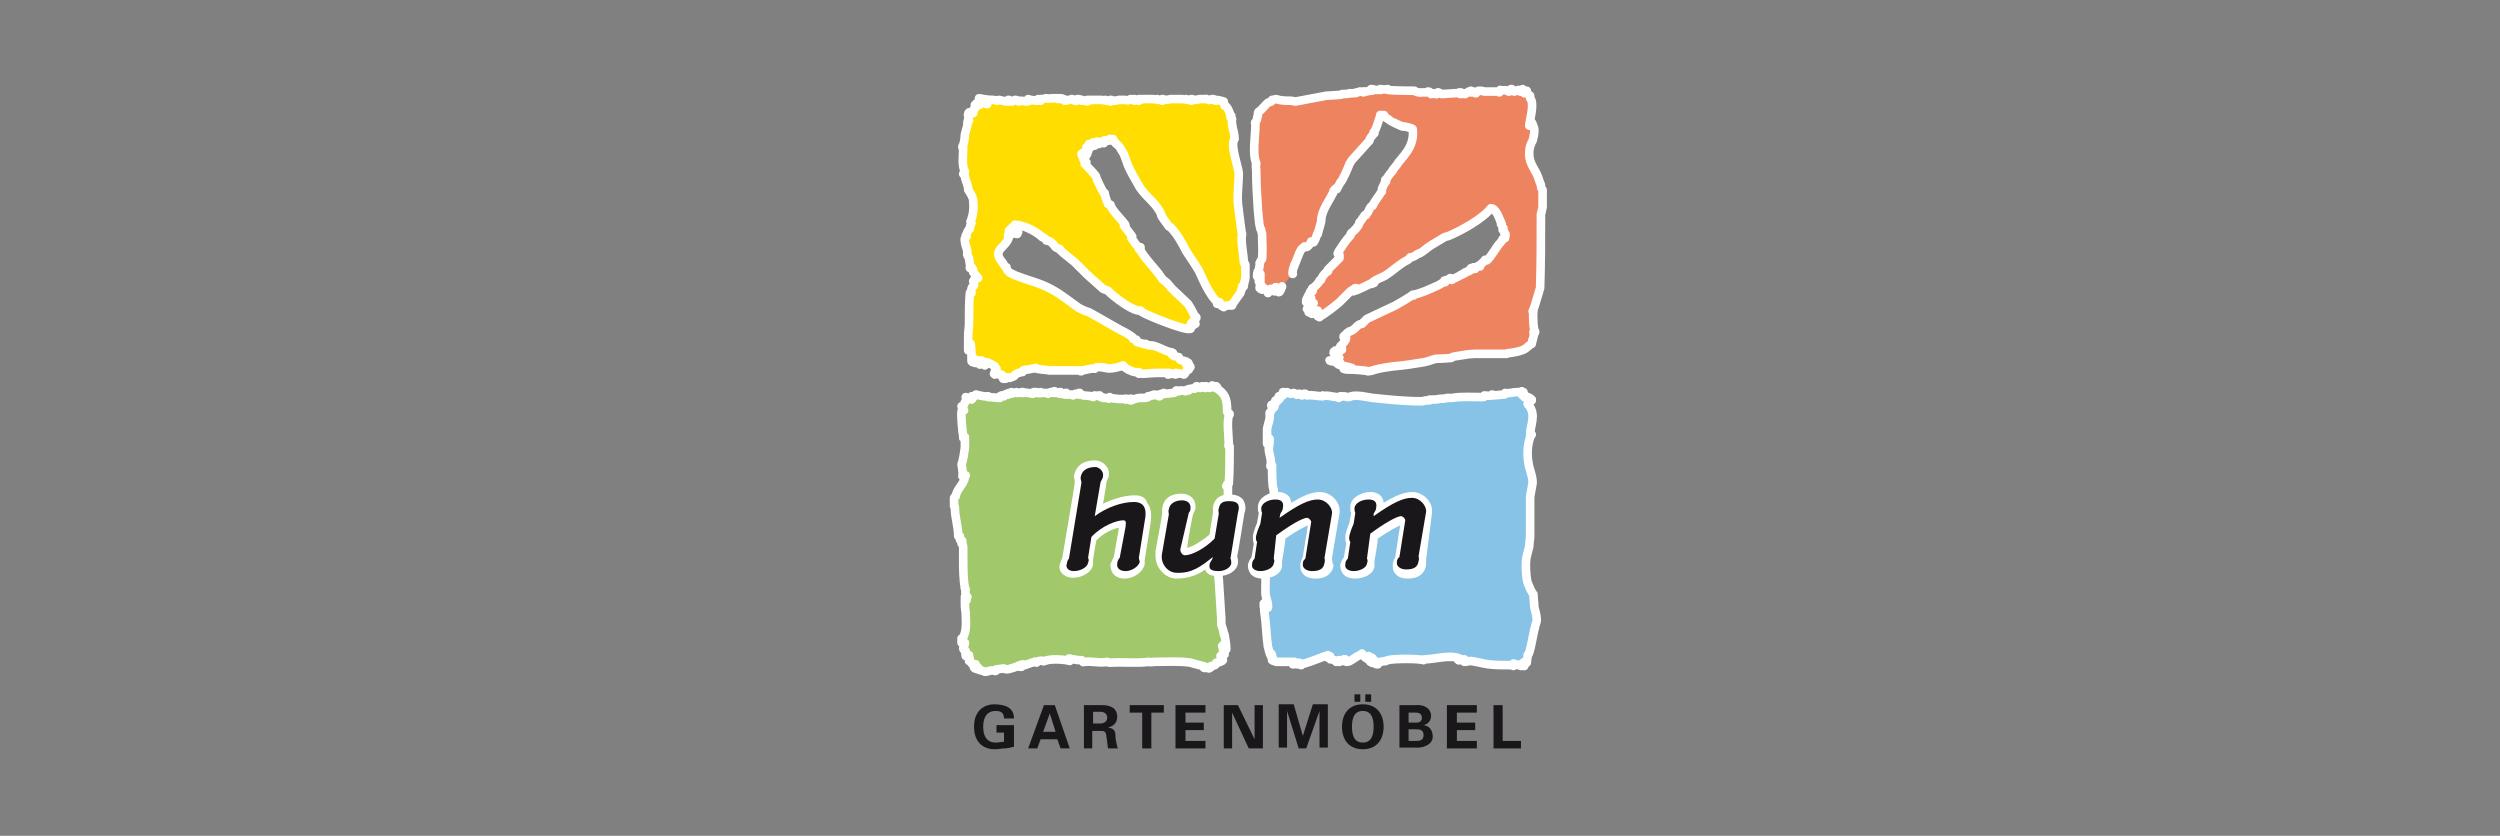 <?xml version="1.0" encoding="UTF-8"?>
<!-- Generator: Adobe Illustrator 23.0.2, SVG Export Plug-In . SVG Version: 6.00 Build 0)  -->
<svg version="1.1" id="Ebene_1" xmlns="http://www.w3.org/2000/svg" xmlns:xlink="http://www.w3.org/1999/xlink" x="0px" y="0px" viewBox="0 0 300.3 100.4" style="enable-background:new 0 0 300.3 100.4;" xml:space="preserve">
<rect x="0" y="0" width="300.3" height="100.4" fill="#808080" stroke="none"/>
<style type="text/css">
	.st0{fill:#1A171B;}
	.st1{fill:#EE8360;stroke:#FFFFFF;stroke-width:1.031;stroke-linecap:round;stroke-linejoin:round;}
	.st2{fill:#FFDD00;stroke:#FFFFFF;stroke-width:1.031;stroke-linecap:round;stroke-linejoin:round;}
	.st3{fill:#A1C86B;stroke:#FFFFFF;stroke-width:1.031;stroke-linecap:round;stroke-linejoin:round;}
	.st4{fill:#87C3E7;stroke:#FFFFFF;stroke-width:1.031;stroke-linecap:round;stroke-linejoin:round;}
	.st5{fill:#FFFFFF;}
</style>
<g>
	<path class="st0" d="M119.7,88v-0.9h2.1v2.6c-0.4,0.1-0.8,0.2-1.2,0.2c-0.3,0-0.5,0.1-1.2,0.1c-1,0-2.4-0.6-2.4-2.7   c0-2.1,1.4-2.7,2.4-2.7c1.5,0,2.4,0.5,2.4,1.7h-1.2c0-0.7-0.4-0.9-1-0.9c-1,0-1.5,0.7-1.5,1.9c0,1.2,0.5,1.9,1.5,1.9   c0.4,0,0.7-0.1,1-0.1V88H119.7z"/>
	<path class="st0" d="M123.5,89.9l1.9-5.2h1.3l1.8,5.2h-1.1l-0.4-1.1H125l-0.4,1.1H123.5z M126.8,87.9l-0.7-2.2h0l-0.8,2.2H126.8z"/>
	<path class="st0" d="M131.3,89.9h-1.1v-5.2h2.2c0.9,0,1.8,0.3,1.8,1.4c0,0.7-0.4,1.1-1.1,1.3v0c0.9,0.1,0.9,0.6,0.9,1.3   c0.1,0.3,0.1,0.9,0.3,1.2h-1.2c-0.1-0.5-0.1-0.9-0.2-1.4c0-0.3-0.1-0.7-0.5-0.7h-1.2V89.9z M131.3,86.9h0.9c0.5,0,0.8-0.3,0.8-0.7   s-0.3-0.7-0.8-0.7h-0.9V86.9z"/>
	<path class="st0" d="M135.6,84.7h4.2v0.9h-1.5v4.3h-1.1v-4.3h-1.5V84.7z"/>
	<path class="st0" d="M141.3,84.7h3.5v0.9h-2.4v1.2h2.2v0.9h-2.2V89h2.4v0.9h-3.6V84.7z"/>
	<path class="st0" d="M150,89.9l-2-4.3l0,0v4.3h-1v-5.2h1.7l2,4.1l0,0v-4.1h1v5.2H150z"/>
	<path class="st0" d="M156.9,89.9h-0.9l-1.4-4.5l0,0v4.4h-1v-5.2h1.8l1.1,3.8h0l1.2-3.8h1.8v5.2h-1v-4.4l0,0L156.9,89.9z"/>
	<path class="st0" d="M161.2,87.3c0-1.5,0.8-2.7,2.5-2.7c1.7,0,2.5,1.2,2.5,2.7c0,1.5-0.8,2.7-2.5,2.7C162,90,161.2,88.8,161.2,87.3   z M162.4,87.3c0,0.9,0.2,1.9,1.3,1.9c1.1,0,1.3-1,1.3-1.9c0-0.9-0.2-1.9-1.3-1.9C162.6,85.4,162.4,86.4,162.4,87.3z M162.7,84.3   v-0.9h0.7v0.9H162.7z M164,84.3v-0.9h0.7v0.9H164z"/>
	<path class="st0" d="M168.1,89.9v-5.2h1.9c0.9-0.1,1.9,0.3,1.9,1.3c0,0.6-0.4,1-0.9,1.1v0c0.7,0.1,1.1,0.6,1.1,1.4   c0,1-1.3,1.4-2.1,1.3H168.1z M170.1,86.8c0.5,0,0.7-0.2,0.7-0.6c0-0.4-0.3-0.6-0.7-0.6h-0.9v1.2H170.1z M170.1,89   c0.5,0,0.9-0.1,0.9-0.7c0-0.6-0.4-0.7-0.9-0.7h-0.9V89H170.1z"/>
	<path class="st0" d="M173.9,84.7h3.5v0.9H175v1.2h2.2v0.9H175V89h2.4v0.9h-3.6V84.7z"/>
	<path class="st0" d="M179.4,89.9v-5.2h1.1V89h2.2v0.9H179.4z"/>
</g>
<path class="st1" d="M154,34.4C154,34.4,154,34.5,154,34.4C154,34.5,153.9,34.5,154,34.4c-0.1,0.1-0.1,0.2-0.2,0.2c0,0,0,0,0.1,0.1  c-0.1,0.1-0.1,0.4-0.3,0.4c-0.1-0.1-0.3-0.3-0.2-0.3c0-0.1,0-0.1,0-0.2c-0.1,0-0.1,0-0.1-0.1c0,0,0,0-0.1,0c0,0.1,0,0.2-0.1,0.3  c0,0.1,0.1,0.1,0,0.1c0,0,0,0,0,0.1c-0.1-0.1-0.2-0.1-0.4-0.2c0,0,0,0,0-0.1c0,0,0,0-0.1,0c0,0.1,0,0.1-0.1,0.1c0,0,0,0-0.1,0.1  c0,0.1,0,0.3-0.1,0.3c0,0,0,0,0-0.1c-0.2-0.2-0.3-0.5-0.6-0.5c0,0.1,0,0.2-0.1,0.2c0,0,0-0.1,0-0.1c0,0,0,0,0.1,0  c0-0.1-0.1-0.4-0.2-0.4c0,0,0,0,0,0.1c0,0,0,0,0.1,0c0,0.1,0,0.2-0.1,0.2c0,0,0,0,0,0.1c0,0,0,0-0.1,0c0,0,0,0,0-0.1  c0,0-0.1,0-0.1,0c0-0.2,0.1-0.5,0.1-0.7c-0.1,0-0.2,0-0.2-0.1c0,0,0,0,0.1,0c0,0,0-0.1,0.1-0.1c0-0.3,0-0.5,0-0.8  c0,0-0.1-0.1-0.1-0.1c0,0,0,0-0.1,0.1c0,0,0,0,0.1,0c0,0.1,0,0.3-0.1,0.3c0,0,0,0,0,0.1c0,0-0.1,0-0.1,0c0,0,0,0,0-0.1  c0,0,0,0-0.1,0c0-0.1,0-0.7,0.2-0.7c0-0.2,0.2-0.9,0.1-0.9c0.1-0.2,0.2-0.4,0.3-0.5c0.1-1,0-2,0-3c0-0.1-0.1-0.3-0.1-0.4  c0-0.1,0-0.2-0.1-0.2c-0.2-0.7-0.2-1.5-0.3-2.3c-0.1-1.6-0.2-3.1-0.2-4.7c0-0.1-0.1-0.8,0-0.8c0,0,0,0,0-0.1  c-0.5-1.1-0.1-3.3-0.1-4.6c0-0.1-0.1-0.3,0-0.3c0.1-0.1,0.1-0.2,0.2-0.4c0-0.1,0-0.3,0.1-0.4c0-0.1,0-0.1,0-0.2c0-0.1,0-0.2,0.1-0.3  c0.2,0,1-1.1,1.2-1.1c0.1-0.1,0.2,0,0.3-0.1c0,0,0.1-0.2,0.1-0.2c0.1,0,0.4-0.1,0.5-0.1c0.5,0.2,1.2,0.2,1.8,0.2  c0.1,0,0.5,0.1,0.5,0.1c0,0,3.7-0.7,3.7-0.7c0.1,0,1.6-0.1,1.5-0.1c0.1,0,0.4,0,0.4-0.1c0,0,0.9,0,0.9-0.1c0.1,0,0.4,0,0.4,0  c0.1,0,0.5,0,0.5-0.1c0,0,0,0-0.1,0c-0.1,0,0.4,0,0.4-0.1c0.1,0,0.3,0,0.3,0c0.1,0.1,0.2,0.1,0.2,0.1c0-0.1,0.1-0.2,0.1-0.1  c0,0,0,0,0.1,0c0.1,0,0.3,0,0.4-0.1c0,0,0.1,0.1,0.1,0c0.1,0,0.2,0,0.2-0.1c0,0,0.1,0,0.1,0.1c0,0,0,0,0-0.1c0,0,0,0-0.1-0.1  c0.1,0,0.3,0,0.4,0.1c0.2,0,0.8,0,0.8,0c0,0,0,0-0.1,0c0,0,0,0,0-0.1c0,0,0.1,0,0.1,0c0.2,0.1,0.8,0,0.8,0c0,0,0,0,0,0.1  c0.7,0.1,3.2,0.1,3.2,0.1c0,0.1,0.8,0.3,0.8,0.2c0.2,0,0.4,0,0.7,0c0,0,0.1-0.1,0.1-0.1c0,0,0,0,0.1,0c0.1,0,0.1,0,0.2,0.1  c0,0,0,0,0,0.1c0,0,0.1,0,0.1,0.1c0.1,0,0.2,0,0.3-0.1c0.1,0,0.4,0.2,0.4,0.1c0,0,0,0,0.1-0.1c0,0,0-0.1,0-0.1c0,0,0,0,0.1,0  c0,0,0,0,0,0.1c0.1,0,0.4,0,0.4,0.1c0,0,1.5-0.1,1.5-0.1c0.2,0,0.4,0,0.6-0.1c0,0.1,0.1,0.1,0.1,0c0,0,0.1,0,0.1,0c0,0,0,0,0,0.1  c0,0,0,0-0.1,0.1c0,0,0.1,0,0.1,0c0.1,0,0.4-0.1,0.4,0c0,0,0.1,0,0.1,0c0,0,0-0.1,0-0.1c0,0,0.1,0,0.1,0l0,0c0.1,0,0.2-0.1,0.3-0.1  c0,0,0,0,0-0.1c0,0,0,0,0.1,0c0,0,0,0,0,0.1c0,0,0,0,0.1-0.1c0,0,0,0,0.1,0c0,0,0,0,0-0.1c0,0.1,0,0.1,0,0.2c0,0,0,0,0.1,0  c0.1,0,0.3,0,0.3-0.1c0,0.1,0.1,0.1,0.1,0.2c0,0,0,0,0.1,0c0-0.1,0-0.2,0.1-0.2c0.1,0,0.2,0,0.2-0.1c0.2,0,0.5,0,0.7,0.1  c0.2,0,0.4,0,0.7,0c0.2,0,0.4,0,0.7,0c0.1,0,0.4,0,0.4,0.1c0-0.1,0.1-0.2,0.1-0.3c0,0,0.1,0.1,0.1,0.1c0.2-0.1,0.9-0.1,0.9,0.1  c0,0,0,0,0.1,0c0,0,0,0,0-0.1c0.1-0.1,0.2-0.2,0.2-0.2c0,0,0.1,0,0.1,0c0,0,0,0,0,0.1c0.1,0.1,0.2,0.1,0.3,0.2c0,0,0,0,0-0.1  c0,0,0,0-0.1,0c0.2,0,0.4,0,0.6-0.1c0.1,0.1,0.1,0.2,0.2,0.2c0,0,0,0,0.1,0c0,0,0,0,0-0.1c0,0,0.1-0.1,0-0.1c0.1,0,0.2-0.1,0.2-0.1  c0,0.1,0,0.4,0.2,0.4c0,0,0,0,0,0.1c0,0,0,0,0.1,0c0-0.1,0.1-0.3,0.2-0.3c0,0.1,0,0.1-0.1,0.1c0,0.1,0.5,0.5,0.5,0.5  c0,0.1,0,0.3,0,0.3c0.6,0.6-0.1,2.8-0.1,3.3c0.1,0,0.1,0,0.2,0c0,0,0,0,0-0.1c0-0.1,0-0.2,0.1-0.2c0,0,0,0,0-0.1  c0,0,0.2,0.4,0.2,0.5c0.3,0.4-0.1,1.7-0.1,1.7c-0.2,0.3-0.4,0.9-0.4,1.3c-0.1,1.2,0.5,1.9,0.9,2.7c0.2,0.4,0.3,0.9,0.5,1.3  c0,0.2,0,0.3,0.1,0.5c0,0,0.1,0.1,0.1,0.1c0,0.7,0,1.4,0,2.1c-0.1,0.3-0.1,0.6-0.2,0.8c0,3,0,6-0.1,8.9c-0.2,0.7-0.4,1.3-0.6,2  c0,0.1-0.3,0.8-0.3,0.8c0,0,0,0,0.1,0c-0.1,0.4,0,2.4,0.2,2.4c0,0,0,0.1,0,0.1c-0.1,0-0.1,0-0.2,0c0,0,0.2,0.2,0.1,0.2  c-0.1,0.2-0.1,0.5-0.2,0.7c0,0-0.1,0.1,0,0.1c0,0.1-0.1,0.2-0.1,0.4c-0.4,0.2-0.5,0.4-0.8,0.6c-0.5,0.3-1.2,0.4-1.8,0.5  c-0.1,0-0.4,0-0.4,0.1c-0.8,0-1.5,0-2.3,0c-0.1,0-1.5,0-1.5,0c-0.8,0-1.6,0.2-2.4,0.3c-0.2,0-0.5,0.2-0.5,0.2  c-0.1,0-1.2,0.1-1.8,0.1c-0.5,0.1-0.9,0.3-1.4,0.4c-1.2,0.2-2.4,0.4-3.7,0.5c-0.7,0.1-1.5,0.2-2.2,0.4c-0.3,0.1-0.6,0.2-0.9,0.2  c-0.2-0.1-1.6-0.2-2-0.2c0-0.1,0-0.1,0.1-0.2c0,0,0,0-0.1,0.1c0,0-0.1,0-0.1,0.1c-0.3,0-0.6,0-0.8-0.1c0-0.1,0-0.1,0.1-0.1  c0,0,0,0,0.1-0.1c0,0,0,0,0,0.1c0.1,0,0.2,0,0.4-0.1c0,0,0,0,0,0.1c0,0,0,0,0.1-0.1c-0.3-0.1-1.5-0.2-1.5-0.5c0.1,0,0.3,0,0.4,0  c-0.1-0.1-1.3-0.2-1.3-0.3c0.1,0,1.2-0.2,1.2-0.3c-0.1,0-0.2,0-0.4,0.1c0,0,0,0,0-0.1c0,0,0,0-0.1,0c0.1-0.1,0.2-0.1,0.4-0.1  c-0.1-0.1-0.2-0.2-0.3-0.3c0.1,0,0.1-0.1,0.2-0.1c0,0,0,0,0-0.1c-0.2,0-0.4,0-0.5,0c0-0.1,0-0.2,0.1-0.2c0,0,0,0,0.1-0.1  c0,0,0,0,0,0.1c0,0,0,0,0.1,0c0.1,0,0.2,0,0.4,0c0.1-0.1,0.2-0.1,0.3-0.2c0,0,0,0,0-0.1c-0.1,0-0.2-0.1-0.3-0.1c0,0,0,0,0.1-0.1  c0,0,0,0,0-0.1c0.2-0.2,0.7-0.7,0.7-1c-0.1,0-0.2,0-0.3-0.1c0,0,0,0,0-0.1c0.1-0.1,0.2-0.2,0.3-0.2c0-0.1,0.2-0.2,0.1-0.2  c0.1-0.1,0.3-0.1,0.3-0.2c0.7-0.1,0.9-0.9,1.5-0.9c0.2-0.2,0.4-0.4,0.6-0.6c1.1-0.5,2.3-1.1,3.4-1.6c0.7-0.4,1.4-0.8,2-1.2  c0,0,0,0,0.1-0.1c0,0,0.1,0,0.1,0.1c0,0,0,0,0-0.1c1-0.2,2-0.7,2.9-1.1c0.3-0.1,0.5-0.4,0.9-0.4c0-0.1,0-0.2-0.1-0.2  c0.1,0,0.7-0.2,0.7-0.3c0.1,0,0.1,0,0.1,0.1c0,0,0.1,0.2,0.1,0.1c0.1-0.1,1.1-0.5,1.1-0.6c0,0,0,0,0.1,0c0.1,0,0.1-0.1,0.2-0.1  c0-0.1,0-0.1,0.1-0.1c0,0,0.1,0,0.1,0c0,0,0,0,0-0.1c0.1,0,0.3-0.1,0.4-0.1l0,0c0,0,0,0,0-0.1c0.1,0,0.1,0,0.2,0c0,0,0,0,0.1-0.1  c0.1,0,0.1,0,0.1-0.1c0,0,0,0-0.1-0.1c0.1,0,0.1,0,0.1,0.1c0.1,0,0.1-0.1,0.2-0.1c0,0,0,0,0-0.1c0,0.1,0,0.1,0,0.2c0,0,0,0,0.1,0  c0,0,0,0,0-0.1c0,0,0.1,0,0.1,0c0,0,0,0,0,0.1c0,0,0-0.1,0-0.1c0.2-0.1,0.3-0.3,0.5-0.3c0,0,0,0,0,0.1c0,0,0,0,0.1,0  c0,0,0,0-0.1-0.1c0.2-0.2,0.5-0.4,0.7-0.7c0,0,0,0,0.1,0c0,0,0,0,0,0.1c0.1,0,0.2-0.1,0.2-0.1c0.5-0.5,1.3-1.9,1.4-1.9  c0.1-0.1,0.4-0.5,0.4-0.5c0,0,0-0.1,0-0.1c0.1,0,0.2,0,0.2-0.1c0,0,0.1-0.1,0.1-0.1c0,0,0,0,0,0.1c0-0.1,0-0.1-0.1-0.1  c0,0,0.1-0.1,0.1-0.1c0.1-0.1,0.1-0.4-0.1-0.4c0-0.1,0-0.4-0.2-0.4c0-0.1,0.1-0.1,0.1-0.2c-0.1-0.1-0.2-0.2-0.2-0.4c0,0,0,0-0.1-0.1  c0,0,0,0,0.1,0c0-0.1-0.1-0.1-0.1-0.2c0-0.1,0-0.1-0.1-0.2c0-0.1-0.2-0.5-0.2-0.5c-0.1-0.3-0.5-1-0.9-1c-1,1.3-3.6,2.7-5,3.3  c-0.2,0.1-0.4,0.1-0.6,0.2c-0.5,0.3-1,0.6-1.5,0.9c-0.5,0.3-0.9,0.7-1.4,1c-0.1,0-0.2,0.1-0.3,0.1c-0.3,0.2-0.5,0.4-0.9,0.4  c-0.1,0.3-0.5,0.4-0.8,0.6c-0.8,0.5-1.4,1.1-2.2,1.6c-0.5,0.3-1.1,0.4-1.6,0.9c0,0,0,0.1,0,0.1c0,0,0,0,0.1-0.1c0,0,0,0,0.1,0  c0,0,0.1,0,0.1-0.1c0,0,0,0,0-0.1c-0.2,0.2-2.4,1.2-2.5,1.2c0,0,0-0.1,0-0.1c0,0,0,0,0.1,0c0.1-0.1,0.1-0.1,0.2-0.2c0,0,0-0.1,0-0.1  c-0.1,0-0.2,0-0.2,0.1c-0.2,0.1-0.4,0.2-0.6,0.4c-0.4,0.4-0.8,0.8-1.2,1.2c-0.7,0.6-1.5,1.2-2.3,1.7c0,0-0.1,0.1-0.1,0.1  c0,0,0,0-0.1-0.1c0,0,0,0-0.1,0c0-0.1,0.1-0.2,0.2-0.2c0,0,0,0,0-0.1c0,0,0,0-0.1,0c-0.1,0-0.2,0.1-0.2,0.1c0,0,0,0,0-0.1  c0,0,0,0-0.1,0c0-0.1,0-0.2,0-0.2c0.1,0,0.1-0.1,0.2-0.1c0,0,0,0,0-0.1c0,0-0.1,0-0.1,0c-0.2,0.1-0.4,0.2-0.6,0.4c0,0,0-0.1,0-0.1  c0,0,0,0,0.1,0c0-0.1,0-0.2,0.1-0.3c0,0,0,0-0.1,0c0,0.1-0.4,0.4-0.4,0.2c0,0,0,0-0.1,0c0,0,0,0,0.1-0.1c0.1-0.3,0.2-0.6,0.4-0.9  c0,0,0,0,0.1-0.1c0,0,0,0-0.1,0c0,0,0,0,0,0.1c-0.2,0.2-0.4,0.5-0.5,0.7c0,0,0,0-0.1-0.1c0,0,0,0-0.1,0c0.1-0.1,0.2-0.2,0.2-0.2  c0-0.1,0.1-0.3,0.1-0.4c0-0.1-0.1-0.2-0.1-0.2c0.1-0.2,0.2-0.4,0.3-0.5c0,0,0,0-0.1,0c0,0,0,0,0-0.1c0,0,0,0-0.1,0.1c0,0,0,0-0.1,0  c-0.1,0.1-0.2,0.5-0.3,0.5c0,0,0,0,0-0.1c-0.1-0.2,0.6-1.2,0.5-1.2c0,0,0.1,0,0.1-0.1c0,0,0,0,0.1,0.1c0,0,0.1,0,0.1-0.1  c0,0,0,0-0.1-0.1c0-0.1,0-0.2,0.1-0.2c0.2-0.1,0.8-0.7,0.8-0.9c0.1,0,0.2-0.1,0.2-0.1c0-0.3,0.8-1.2,0.8-1c0,0,0.1-0.1,0-0.1  c0,0,0,0,0-0.1c0.5-0.5,0.9-0.9,1.4-1.4c0-0.1,0-0.2,0-0.4c-0.1,0-0.2-0.1-0.2-0.1c0,0,0-0.1,0-0.1c0,0,0.1-0.1,0.1-0.1  c0,0,0.1-0.1,0-0.1c0.4-0.6,0.9-1.4,1.4-1.9c0,0,0.1-0.1,0-0.1c0-0.1,0.1,0,0.1-0.2c0.3-0.2,1-0.9,1-1.3c0.2-0.1,0.6-0.9,0.7-0.9  c0,0,0.1,0.1,0.1,0c0,0,0,0-0.1,0c0.4-0.1,0.5-1.1,0.9-1.1c0.1-0.4,0.8-1.2,1-1.6c0,0,0.1-0.1,0.1-0.1c0-0.1,0-0.2,0-0.3  c0.1-0.3,0.3-0.6,0.4-0.9c0,0,0.1,0,0.1,0c0-0.1,0-0.2-0.1-0.2c0.1,0,0.2-0.1,0.2-0.2c0.2-0.3,0.4-0.6,0.7-0.9c0,0,0,0,0-0.1  c0.2-0.2,0.3-0.4,0.5-0.6c0.4-0.8,2.2-2,1.9-4.3c0-0.1-1.2-0.4-1.2-0.3c-0.3-0.1-1.1-0.5-1.1-0.5c-0.1,0-1.1-0.7-1.1-0.7  c0-0.1,0-0.2-0.1-0.2c-0.1,0-0.2,0.2-0.2,0.1c-0.1,0-0.2-0.1-0.2-0.1c0,0,0,0,0,0.1c-0.1,0.3-0.6,2-0.8,2c0,0,0,0.1,0.1,0.1  c-0.2,0.2-0.6,0.6-0.6,0.9c0,0,0,0-0.1,0.1c-0.6,0.7-1.2,1.3-1.8,2c-0.2,0.2-0.4,0.5-0.5,0.7c-0.1,0.3-0.9,2.2-1.1,2.2  c-0.1,0.3-0.3,0.5-0.4,0.8c0,0,0,0-0.1-0.1c-0.1,0.1-0.2,0.2-0.2,0.2c0,0,0,0-0.1,0.1c0,0.3-0.2,0.4-0.3,0.7c-0.5,0.9-1.2,1.9-1.2,3  c-0.1,0.5-0.3,1-0.4,1.5c-0.1,0-0.1,0-0.1,0.1c-0.1,0.3-0.2,0.6-0.4,0.9c-0.1,0-0.2,0-0.3-0.1c0,0.2-0.6,0.9-0.6,0.6  c-0.1,0-0.2,0-0.2,0c-0.1,0.1-0.1,0.2-0.2,0.2c-0.3,0-0.8,1.7-1,2c0,0-0.1,0.1,0,0.1c-0.1,0.2-0.2,0.4-0.2,0.6c0,0.1-0.1,0.4,0,0.4"/>
<path class="st2" d="M117.6,11.8c0.5,0.1,1.1,0.2,1.7,0.2c0.2,0,0.4,0.1,0.5,0.1c0.1,0,0.1-0.1,0.2-0.1c0.4,0.1,0.8,0.2,1.2,0.2  c0,0,0,0,0-0.1c0,0,0,0-0.1,0c0,0,0,0,0-0.1c0,0,0.1,0,0.1,0c0.1,0.1,0.3,0.1,0.4,0.2c0,0,0,0,0.1-0.1c0.1,0,0.2,0,0.2-0.1  c0.1,0,0.2,0,0.4,0.1c0,0,0,0,0.1,0.1c0,0,0-0.1,0-0.1c0,0,0,0,0.1,0c0,0,0.1,0.1,0.1,0c0.3,0,0.6,0.1,0.8,0.1c0,0,0,0,0-0.1  c0-0.1,0-0.1,0.1-0.2c0.1,0,0.1,0,0.2,0.1c0,0,0,0,0,0.1c0,0,0-0.1,0.1-0.1c0.2,0,0.5,0.1,0.7,0.1c0.1,0,0.2,0,0.2-0.1  c0,0,0,0,0-0.1c0.1,0,0.2,0.1,0.2,0.2c0,0,0,0,0.1,0c0,0,0,0,0-0.1c0,0,0,0-0.1,0c0,0,0,0,0.1-0.1c0.1,0,0.6,0,0.6-0.1  c0.1,0,0.7,0.1,0.7,0c0.3,0,0.5,0,0.8,0c0,0,0,0.1,0,0.1c0,0,0-0.1,0.1-0.1c0,0,0,0,0.1,0c0,0,0,0,0.1,0.1c0,0,0,0,0-0.1  c0.1,0,0.2,0,0.3,0.1c0.1,0,0.2,0,0.2,0.1c0,0,0,0,0,0.1c0,0,0,0,0.1,0c0.1-0.1,0.7-0.1,0.7-0.2c0,0,0.1,0,0.1,0c0,0,0,0,0,0.1  c0.1,0,0.5,0.2,0.5,0.1c0,0,0,0,0.1-0.1c0,0,0,0,0-0.1c0.1,0,0.4,0,0.4,0.1c0,0,0.1,0.1,0.1,0.1c0,0,0-0.1,0.1-0.1  c0.1,0,0.1,0,0.1,0.1c0.1,0,0.5-0.1,0.5,0.1c0,0,0,0,0.1-0.1c0,0,0,0-0.1,0c0,0,0,0,0-0.1c0,0,0.1,0,0.1,0c0,0,0,0,0,0.1  c0.1,0,0.2,0,0.2-0.1c0.2,0,0.4,0,0.7,0c0.2,0,0.4,0,0.7,0c0.1,0,0.5,0.1,0.5,0c0.1,0,0.1,0,0.1,0.1c0.1,0,0.5-0.1,0.5,0.1  c0,0,0,0,0.1-0.1c0,0,0,0-0.1,0c0,0,0,0,0-0.1c0,0,0.1,0,0.1,0c0,0,0,0,0,0.1c0.3,0,0.6,0,0.9-0.1c0.2,0,0.4,0,0.7,0  c0.1,0,0.5,0.1,0.5,0c0.1,0,0.1,0,0.2,0c0,0,0,0,0-0.1c0.1,0,0.2,0,0.2,0.1c0,0,0.1-0.1,0.1,0c0.1,0,0.2,0.1,0.2,0.1c0,0,0,0,0-0.1  c0,0,0,0-0.1,0c0,0,0,0,0-0.1c0,0,0.1,0,0.1,0c0,0,0,0,0,0.1c0.1,0,0.5-0.1,0.5,0.1c0,0,0,0,0.1-0.1c0,0,0,0-0.1,0c0,0,0,0,0-0.1  c0,0,0.1,0,0.1,0c0,0,0,0,0,0.1c0.1,0,0.2,0,0.2-0.1c0.2,0,0.4,0,0.7,0c0.2,0,0.4,0,0.7,0c0.1,0,0.5,0.1,0.5,0c0.1,0,0.1,0,0.1,0.1  c0.1,0,0.5-0.1,0.5,0.1c0,0,0,0,0.1-0.1c0,0,0,0-0.1,0c0,0,0,0,0-0.1c0,0,0.1,0,0.1,0c0,0,0,0,0,0.1c0.3,0,0.6,0,0.9-0.1  c0.2,0,0.4,0,0.7,0c0.2,0,0.4,0,0.7,0c0.1,0,0.5,0.1,0.5,0c0.1,0,0.1,0,0.1,0.1c0.1,0,0.5-0.1,0.5,0.1c0,0,0,0,0.1-0.1  c0,0,0,0-0.1,0c0,0,0,0,0-0.1c0,0,0.1,0,0.1,0c0,0,0,0,0,0.1c0.3,0,0.6,0,0.9-0.1c0.2,0,0.4,0,0.7,0c0.1-0.1,0.5,0.2,0.5,0.1  c0.1,0,0.3-0.1,0.3-0.1c0.1,0,0.4,0,0.4,0.2c0,0,0,0,0.1,0c0,0,0,0,0-0.1c0.3,0,0.9,0.2,0.9,0.2c0,0.2,0.1,0.3,0.1,0.5  c0.4,0,0.7,1.2,0.7,1.1c0,0,0,0.1,0.1,0.1c0,0.1,0,0.2-0.1,0.2c0,0,0,0,0.1,0.1c0,0,0,0,0.1,0.1c-0.1,0.3,0.1,1.2,0.1,1.2  c0.1,0.3,0.2,0.8,0.2,1.2c-0.6,0.7,0.5,3.4,0.5,4.2c0,1.2-0.2,2.3-0.1,3.5c0,0.3,0.1,0.6,0.1,0.9c0.1,0.8,0.2,1.5,0.3,2.3  c0,0.2,0.1,0.4,0.1,0.6c-0.2,0.6,0.2,2.5,0.2,3.2c0,0.1,0,0.1,0.1,0.2c0,0.1,0,0.2,0.1,0.2c0,0,0,0.1,0,0.1c0,0.5,0,0.9,0,1.4  c0,0.4-0.2,0.7-0.2,1.1c0,0,0,0-0.1,0c0,0-0.1,0-0.1,0c0,0,0,0,0,0.1c0,0.3-0.2,0.5-0.2,0.7c-0.1,0.1-1,1.4-1,1.4c0,0,0,0,0,0.1  c-0.2,0-0.3,0-0.5,0c-0.2,0-0.5,0-0.5,0.2c0,0-0.1-0.1-0.1-0.1c-0.1,0-0.1,0-0.2-0.1c-0.1-0.1-0.2-0.2-0.2-0.4  c-0.1,0.1-0.2,0.1-0.3,0.2c0,0,0-0.1,0.1-0.1c-1.1-1.1-1.7-2.6-2.3-3.9c-0.5-0.8-1-1.6-1.5-2.3c-0.5-1-1.1-2.1-1.9-2.9  c-0.1,0-0.1-0.1-0.2-0.1c-0.1-0.2-1.1-1.4-0.9-1.4c-0.5-1.3-1.8-2.1-2.6-3.3c-0.5-0.9-1-1.7-1.4-2.6c-0.2-0.5-0.3-0.9-0.5-1.4  c-0.3-0.4-0.5-1-0.9-1.2c0,0,0-0.1-0.1-0.1c0,0-0.2-0.4-0.2-0.2c0-0.1-0.1-0.2-0.1-0.3c-0.1,0-0.2,0-0.4,0c0,0.1,0,0.2-0.1,0.2  c-0.1,0-0.6-0.1-0.6,0c0,0,0,0,0.1,0c0,0.1,0,0.2-0.1,0.2c0,0,0,0,0,0.1c0,0,0,0-0.1,0c-0.2-0.1-0.5-0.1-0.7-0.2c0,0,0,0.1,0,0.1  c0.1,0.1,0.1,0.2,0.2,0.2c-0.1,0-0.1,0-0.1-0.1c-0.2-0.1-0.3,0-0.5,0c0,0,0,0-0.1-0.1c0,0.1,0.1,0.2,0.1,0.3c0,0,0,0,0.1,0.1  c0,0-0.1,0-0.1,0c-0.2-0.1-0.4-0.1-0.6-0.2c0,0.1,0.1,0.3,0.2,0.3c0,0,0,0,0,0.1c0,0,0,0-0.1,0c0,0,0,0,0,0.1  c-0.1,0-0.2-0.1-0.4-0.1c0,0.1,0,0.1,0,0.2c0.1,0.1,0.2,0.1,0.2,0.2c0,0,0,0.1,0,0.1c-0.1,0-0.3,0-0.3,0.1c0,0,0,0,0.1,0  c0,0.1,0,0.2,0.1,0.2c-0.1,0.1-0.1,0.2-0.2,0.3c0,0,0,0-0.1,0c-0.1-0.1-0.1-0.3-0.2-0.4c0,0,0,0-0.1,0c0,0,0,0,0,0.1c0,0,0,0-0.1,0  c0.1,0.2,0.3,1,0.6,1c-0.1,0.1-0.1,0.2-0.2,0.2c0.1,0,0.3,0.2,0.2,0.2c0.2,0.2,1.2,1.2,1.2,1.4c0,0.2,0.7,1.6,0.9,1.9  c0,0,0.1,0,0.1,0c0,0.2,0.3,1.2,0.4,1.2c0,0,0,0,0,0.1c0.1,0,0.2,0,0.2,0.1c0,0,0,0,0.1,0c0.1,0.7,1.8,2.2,1.8,2.5  c-0.1,0-0.2-0.1-0.2,0c0.1,0.1,1,1.3,1,1.3c0,0.1-0.1,0.1-0.1,0.2c0.3,0.3,0.6,1.1,1.1,1.1c0,0,0,0,0,0.1c0,0,0,0-0.1,0  c0,0-0.1,0.1-0.1,0.1c0,0,0,0,0.1,0.1c0,0,0,0,0.1,0.1c0.6,1,1.4,1.8,2.2,2.8c0.1,0.2,0.3,0.4,0.4,0.6c0.2,0.2,0.4,0.3,0.6,0.5  c0.2,0.2,0.4,0.5,0.6,0.7c0.6,0.6,1.3,1.2,1.9,1.8c0.3,0.4,0.6,1.1,0.9,1.6c0,0,0,0,0.1,0c0,0,0,0,0,0.1c-0.1,0-0.2,0-0.2-0.1  c0,0,0,0,0,0.1c0,0.1,0.1,0.3-0.1,0.3c0,0,0,0.1,0,0.1c0.1,0.1,0.2,0.2,0.2,0.3c0,0,0,0-0.1,0c0,0,0,0,0-0.1c-0.1,0-0.1-0.1-0.1,0  c0,0,0,0.1,0,0.1c0,0,0,0-0.1,0c-0.1,0-0.1,0-0.2-0.1c0,0,0,0,0,0.1c0.1,0.1,0.1,0.1,0.2,0.2c0,0-0.1,0-0.1,0c-0.1,0-0.2,0-0.3,0.1  c0,0,0,0,0,0.1c0,0,0.2,0.2,0.1,0.2c-0.5,0.3-5.2-1.6-5.8-2c-0.1-0.1-0.1-0.1-0.2-0.2c-0.7,0.2-2.7-1.3-3.3-1.8  c-0.2-0.2-0.4-0.3-0.5-0.5c0,0,0,0,0,0c-0.2-0.1-0.4-0.2-0.7-0.3c-0.2-0.2-1.9-1.7-1.9-1.7c-0.5-0.5-1-1-1.5-1.5  c-0.6-0.5-1.3-1-1.8-1.5c0,0,0,0,0-0.1c-0.2-0.1-0.4-0.1-0.5-0.2c-0.3-0.4-0.6-0.8-1.1-0.8c-0.1-0.2-0.3-0.4-0.5-0.4  c-0.7-0.7-2.3-1.5-3.3-1.5c0.1,0.1,0.2,0.2,0.4,0.4c0,0,0,0,0,0.1c0,0-0.1,0-0.1,0c-0.1,0-0.1,0.1-0.1,0c-0.2-0.1-0.3-0.1-0.5-0.2  c0,0,0,0.1,0,0.1c0.2,0.2,0.5,0.3,0.7,0.5c0,0,0,0-0.1,0.1c0,0,0,0,0,0.1c0,0,0,0-0.1,0c-0.3-0.2-0.6-0.3-0.8-0.5c0,0,0,0,0,0.1  c0,0,0,0-0.1,0c0,0,0,0.1,0,0.1c0.1,0,0.2,0.1,0.4,0.1c0,0.1,0,0.1,0,0.2c-0.1,0-0.4,0-0.4,0.1c0,0,0,0-0.1,0c0,0.1,0,0.2,0,0.2  c0.1,0,0.1,0,0.1,0.1c-0.4,1.3-2.1,1.5-0.8,3c0.1,0.1,0.3,0.6,0.5,0.6c0,0.6,0.7,0.8,1.1,1c1.5,0.6,3,0.9,4.4,1.7  c1.1,0.6,2.2,1.5,3.2,2.2c0.4,0.2,0.8,0.4,1.2,0.5c1.3,0.7,2.6,1.5,3.9,2.2c0.3,0.1,1.6,0.9,1.4,0.9c0,0,0.1,0.1,0,0.1  c0.1,0,0.4,0.2,0.4,0.1c0,0.1,0,0.3,0.1,0.3c0.4,0.1,0.7,0.2,1.1,0.3c0,0,0-0.1-0.1-0.1c0.2,0.1,0.3,0.2,0.5,0.2  c0.7-0.1,1.8,0.7,2.5,0.8c0.1,0,0.2,0,0.2,0.1c0,0,0,0,0.1,0c0,0-0.2,0.2-0.1,0.2c0.1,0.1,0.2,0.2,0.4,0.2c0.1,0,0.2,0.1,0.4,0.1  c0,0.2,0.2,0.4,0.4,0.4c0.2,0,0.8,0.2,0.8,0.4c0,0,0,0-0.1,0c-0.1,0-0.1,0.1-0.2,0.1c0,0.1,0,0.1,0.1,0.1c0.1,0,0.4,0,0.4,0.2  c0,0,0,0-0.1,0c0,0-0.1-0.1-0.1-0.1c0,0,0,0,0,0.1c0,0.1,0.1,0.2,0,0.2c0,0,0,0,0,0.1c-0.1,0-0.2-0.1-0.2,0.1  c-0.1,0.1-0.2,0.2-0.2,0.3c-0.1,0.1-0.1,0.2-0.2,0.2c0,0,0,0-0.1-0.1c-0.1,0-0.8,0-0.8-0.1c0,0,0,0-0.1,0c0,0.1,0.1,0.2,0,0.2  c0,0,0,0,0-0.1c0,0,0,0-0.1,0c-0.3,0-0.5,0-0.8,0.1c0,0,0-0.1,0-0.1c0.1,0,0.2,0,0.2,0c0,0,0-0.1,0-0.1c-0.5,0-1,0-1.5,0  c-0.6,0-1.3,0.1-1.8,0.1c-0.1-0.1-0.3,0-0.4,0c0,0,0,0-0.1-0.1c0,0,0-0.1,0.1-0.1c-0.5,0.1-1.2-0.2-1.6-0.5  c-0.1-0.1-0.2-0.2-0.3-0.2c0,0,0,0,0-0.1c-0.4,0.2-1.6,0.5-2.1,0.3c-0.1,0-0.1-0.1-0.1,0c-0.2-0.1-1.2-0.2-1.2,0.1  c-0.5-0.1-1.1,0.2-1.6,0.2c0,0,0,0.1,0,0.1c0,0,0,0-0.1,0c0,0,0,0,0-0.1c-1,0-2.1,0-3.1,0c-0.2,0-0.4,0-0.7,0  c-0.3-0.1-1.6-0.1-1.6-0.3c-0.3,0.1-0.6,0.1-0.9,0.2c-0.2,0-0.4,0-0.6,0.1c0,0.1,0,0.2-0.1,0.2c-0.2,0-0.9,0.2-0.9,0.4  c0,0-0.1,0-0.1,0.1c-0.2,0.1-0.3,0.1-0.5,0.2c-0.1-0.1-0.5-0.1-0.5,0.1c-0.1,0-0.2,0-0.3,0c0,0,0,0,0-0.1c0,0,0,0,0.1,0  c0-0.1-0.1-0.3-0.2-0.3c0,0.1,0,0.1-0.1,0.1c0,0,0,0-0.1-0.1c0,0,0-0.1,0.1-0.1c-0.2,0-0.4-0.1-0.6-0.1c-0.1,0-0.1,0-0.2,0.1  c0,0-0.1-0.1-0.1-0.1c0,0,0,0,0.1-0.1c0-0.1,0-0.1,0-0.2c0,0,0,0,0.1,0c0,0,0.1,0.1,0.1,0.1c0,0,0,0,0-0.1c0-0.1-0.1-0.2,0-0.2  c0,0,0,0,0-0.1c-0.1-0.1-0.2-0.2-0.2-0.3c-0.3-0.2-0.7-0.4-1-0.5c0,0,0,0,0,0.1c0,0,0,0,0.1,0c-0.1,0.1-0.1,0.1-0.2,0.2  c0,0,0,0-0.1,0.1c-0.1-0.1-0.3-0.6-0.4-0.6c0,0.1-0.1,0.4,0,0.4c-0.1,0-0.1,0.1-0.2,0.1c0-0.2-0.1-0.3-0.1-0.5c-0.1,0-0.2,0-0.4,0  c0,0,0,0,0,0.1c0,0,0,0-0.1,0c0,0.1,0,0.1,0.1,0.2c0,0-0.1,0-0.1,0c0-0.2,0-0.3-0.1-0.5c0,0,0,0-0.1-0.1c0,0-0.1,0-0.1,0.1  c0,0,0,0,0.1,0.1c0,0.1-0.1,0.2,0,0.2c0,0,0,0.1,0,0.1c0,0-0.1,0-0.1,0c0,0,0-0.1-0.1-0.1c0-0.7,0-1.4-0.1-2.1c0,0-0.1,0-0.1,0  c0,0.3,0,0.6,0,0.8c-0.1,0-0.1,0-0.2,0c0-0.6,0-1.2,0-1.8c0-0.5,0.1-0.9,0.1-1.4c0-1.2,0-2.5,0.1-3.7c0-0.1,0.1-0.1,0.1,0  c0,0,0,0,0.1,0c-0.1-0.2,0-0.8,0.2-0.8c0,0,0,0,0.1-0.1c0-0.1-0.1-0.1,0-0.1c0-0.1-0.1-0.3,0-0.3c0,0,0-0.1-0.1-0.1c0,0,0,0,0.1,0  c0,0,0,0,0.1-0.1c0,0,0-0.1-0.1-0.1c0,0,0,0,0.1-0.1c0.1,0,0.2-0.1,0.4-0.1c-0.2-0.2-0.4-0.5-0.6-0.7c0-0.1,0.1-0.1,0-0.1  c0-0.1,0-0.2-0.1-0.4c0,0-0.1-0.1-0.1-0.1c-0.1,0-0.1,0.1-0.2,0.1c0.1-0.4-0.1-0.8-0.1-1.2c-0.1-0.1-0.3-0.5-0.2-0.5  c0-0.2,0-0.4-0.1-0.7c0-0.1-0.2-0.4-0.1-0.4c-0.1-0.1-0.2-0.9,0-0.9c0,0,0,0,0.1-0.1c0,0,0-0.1-0.1-0.1c0.1,0,0.1,0,0.1-0.1  c0-0.1,0.2-0.7,0.4-0.7c0-0.2,0.1-0.7,0.2-0.7c0-0.1-0.2-0.2-0.1-0.2c0.3-0.8,0.4-1.5,0.3-2.5c0-0.4-0.4-1-0.6-1.3  c0-0.6-0.3-1-0.4-1.6c0-0.1-0.1-0.3-0.2-0.3c0.1-0.1,0.1-0.2,0.2-0.2c0,0,0,0-0.1-0.1c0,0,0,0,0.1,0c-0.4-0.7-0.2-2-0.2-2.8  c0,0,0,0-0.1-0.1c0-0.1,0-0.2,0.1-0.2c0.1-0.4,0.2-0.9,0.2-1.3c0.1-0.4,0.2-0.8,0.3-1.1c0-0.1,0-0.1,0-0.2c0-0.1,0-0.4,0.1-0.4  c0,0,0.1,0.1,0.1,0c0,0,0,0-0.1-0.1c0-0.1,0-0.4,0.1-0.4c0-0.1-0.2-0.2-0.1-0.2c0,0,0-0.1,0-0.1c0-0.1,0-0.1,0.1-0.2  c0,0,0.1,0,0.1,0c0.1,0,0.2,0.1,0.4,0.1c0-0.1,0-0.5,0.1-0.5c0,0,0.1,0,0.1-0.1c0,0,0,0,0.1-0.1c0-0.1-0.1-0.2-0.1-0.3  c0.1,0,0.2-0.1,0.2-0.1c0,0,0,0,0-0.1c0.1,0,0.3,0.1,0.3,0.2c0,0,0,0,0.1,0c0,0,0-0.1,0-0.1c0,0,0.2-0.2,0.2-0.1c0,0,0,0,0.1,0  c0.1,0,0.6-0.1,0.6,0c0,0,0,0-0.1,0.1c0,0,0,0,0.1,0c0,0,0,0,0-0.1C117.5,11.9,117.6,11.9,117.6,11.8z"/>
<path class="st3" d="M145.6,46.3C145.6,46.4,145.7,46.4,145.6,46.3c0.2,0.1,0.3,0.1,0.5,0.1c0,0.1,0,0.1-0.1,0.2c0,0,0.1,0,0.1,0  c0.1,0.1,0.3,0.2,0.4,0.3c0.8,0.6,0.9,1.4,0.9,2.4c0,0,0,0.3,0.1,0.3c0.1,0,0.1,0,0.2,0.1c0,0,0,0,0,0.1c-0.4,0.4-0.1,2.8-0.1,3.4  c0,0.1-0.1,0.4,0,0.4c0,0,0.1,0,0.1,0c0,0,0,0.1,0,0.1c0,1.5,0,3-0.1,4.4c-0.1,0-0.2,0-0.2,0.1c0,0,0,0,0,0.1c0,0,0,0-0.1,0.1  c0,0,0,0,0.1-0.1c0,0,0,0.1,0.1,0.1c0,0.4,0,0.8,0,1.2c0,0.4-0.3,0.5-0.3,0.9c0,0.2,0,0.3,0.1,0.5c-0.1,0.6,0,1.2,0,1.9  c0.1,0.2,0.1,0.5,0.2,0.7c0,0,0,0-0.1,0c0,0.1-0.1,0.1-0.1,0.2c0.1,0,0.1,0,0.2-0.1c-0.1,0.1-0.1,0.2-0.2,0.2c0,0,0,0,0.1-0.1  c0,0,0.1,0,0.1,0c0,0.1-0.1,0.2-0.1,0.2c0,0.1,0,0.2,0.1,0.2c0.3,1.4-0.8,2.5-0.8,3.9c0,0-0.1,0-0.1,0.1c0,0,0,0,0,0.1  c0,0,0,0-0.1,0c0-0.1,0-0.2-0.1-0.2c0,0,0,0,0,0.1c0,0,0,0-0.1,0c0.1,0.5,0,0.9,0.1,1.4c0.1,1.5,0.2,3.1,0.3,4.7c0,0.2,0,0.5,0,0.7  c0.1,0.4,0.3,0.7,0.3,1.2c0.1,0,0.1,0,0.1,0.1c0.1,0.6,0.2,1.1,0.2,1.7c0,0-0.1,0-0.1,0c0,0,0,0,0-0.1c0,0,0,0-0.1,0  c0-0.1-0.1-0.3-0.1-0.4c0,0,0,0-0.1,0c0,0,0,0,0,0.1c0,0,0,0-0.1,0c0,0.1,0.1,0.2,0.2,0.2c0,0.1-0.1,0.2-0.1,0.3  c0.1,0.1,0.1,0.2,0.2,0.3c-0.1,0-0.2,0-0.2,0c0,0,0,0,0,0.1c0.1,0,0.2,0,0.2,0.1c0,0,0,0-0.1,0c0,0,0,0,0,0.1  c-0.1,0-0.3-0.1-0.3,0.1c0,0,0,0-0.1,0c0,0,0,0,0.1,0.1c0.1,0.1,0.1,0.2,0.2,0.4c0,0,0,0-0.1,0c0,0,0,0,0,0.1  c-0.2,0.1-0.4,0.2-0.7,0.2c0,0.3-0.3,0.4-0.6,0.4c0,0,0,0,0,0.1c0,0,0,0-0.1,0.1c-0.1,0-0.2,0-0.2,0.1c0,0,0,0-0.1-0.1  c-0.1,0-0.5,0.1-0.5,0c0.1,0,0.2,0,0.2-0.1c-0.6-0.2-1.2-0.3-1.8-0.5c-1.3-0.2-2.9-0.1-4.3-0.1c-0.1,0-0.7,0.1-0.7,0  c-1.3,0.2-3.2,0-4.6,0.1c-0.1,0-0.4,0-0.4-0.1c-0.8,0.2-1.8-0.1-2.7,0c-0.1,0-0.2,0.1-0.2,0c-0.1-0.1-0.1-0.2-0.2-0.2  c-0.3,0-0.6,0-0.9-0.1c-0.2,0-0.4,0-0.5,0c0,0,0,0,0-0.1c0,0,0,0-0.1,0c0,0,0,0.1,0,0.1c0.1,0,0.2,0,0.2,0.1c0,0-0.1,0-0.1,0  c0,0,0,0,0,0.1c-0.6-0.2-2.4-0.3-3,0c-0.1,0-0.2,0.1-0.2,0c-0.1-0.1-0.8,0-0.8,0.2c-0.1,0-0.2-0.2-0.2-0.1c-0.1,0-1.2,0.4-1.2,0.4  c-0.1,0-0.1-0.1-0.2-0.1c-0.1,0-0.2,0-0.2,0.1c0,0,0,0,0,0.1c0,0,0,0.1,0,0.1c0,0,0,0-0.1,0c0-0.1,0-0.2-0.1-0.2c0,0,0,0,0,0.1  c0,0,0,0.1,0,0.1c-0.1,0-0.2-0.2-0.2-0.1c-0.2,0.1-1.1,0.4-1.3,0.4c-0.1,0-0.3,0-0.4-0.1c-0.3,0-0.6,0.1-0.9,0.1  c0,0.1,0,0.1-0.1,0.2c0,0,0,0-0.1,0c-0.4-0.2-0.8,0.1-1.2,0.1c-0.1-0.1-0.6-0.2-0.6-0.2c0,0-0.1-0.2-0.1-0.1c-0.1,0-0.1-0.1-0.1,0  c0,0,0,0-0.1,0c0-0.1,0-0.2,0.1-0.2c0,0-0.1,0-0.1,0c0,0-0.1,0.1-0.1,0c-0.1,0-0.1,0.1-0.2,0.1c0,0,0,0,0-0.1c0,0,0,0-0.1,0  c0-0.1,0-0.1,0-0.2c0.1,0,0.2-0.1,0.2-0.1c0,0,0,0,0-0.1c0,0,0,0-0.1,0c0,0-0.1-0.1-0.1,0c-0.1,0-0.1-0.1-0.1,0c0,0,0,0-0.1,0  c-0.1-0.1-0.2-0.4-0.4-0.4c0.2-0.3,0-0.3,0-0.7c-0.1,0-0.1,0-0.2,0c-0.1,0-0.1,0.1-0.2,0.1c0-0.1-0.1-0.5,0-0.5c0,0,0,0,0-0.1  c-0.1,0-0.3-0.2-0.3-0.3c0.1-0.1,0.2-0.6,0.2-0.6c0,0,0,0,0-0.1c0,0,0,0-0.1,0c-0.1,0-0.2,0.1-0.2,0.1c0,0,0,0,0-0.1c0,0,0,0-0.1,0  c0-0.2,0-0.3,0-0.5c0,0,0,0,0.1,0c0.6-0.9,0.4-2.1,0.4-3.1c-0.1-0.5-0.1-1-0.1-1.5c0,0,0,0,0.1,0c0,0,0.1,0,0.1,0  c0-0.1,0-0.3,0.1-0.4c0,0,0,0-0.1,0c-0.1,0-0.2,0.1-0.2,0.1c0,0,0,0,0-0.1c0,0,0,0,0.1,0c0-0.1-0.1-0.9,0-0.9c0-0.1-0.2-0.2-0.1-0.2  c-0.2-1.1-0.2-2.3-0.2-3.6c0-0.4,0-0.9,0-1.3c0-0.1-0.1-0.4-0.2-0.4c0-0.1,0.1-0.2,0.1-0.2c0-0.1,0-0.2-0.1-0.2  c-0.1,0-0.2,0-0.2-0.1c0-0.1,0-0.3,0-0.4c-0.1,0-0.1,0-0.2,0c0-1.2-0.4-2.2-0.4-3.4c0-0.1,0-0.2-0.1-0.2c0-0.2,0-1,0-1  c0,0,0,0,0.1-0.1c0,0,0,0,0.1-0.1c0-0.5,0.9-1.6,0.9-1.7c0.1-0.2,0.2-0.4,0.2-0.7c0,0,0,0,0.1-0.1c0,0,0,0-0.1,0c0,0,0,0,0,0.1  c-0.1,0-0.1,0-0.2,0.1c0,0,0,0,0-0.1c0,0,0,0-0.1,0c0.1-0.4-0.1-1.4-0.1-1.4c0.2-0.6,0.3-1.3,0.4-2c0-0.4,0-0.8,0-1.2c0,0,0,0,0-0.1  c0,0,0,0-0.1,0c0,0,0,0-0.1,0.1c0-0.1,0.1-0.2,0-0.2c-0.1-0.4-0.3-2.8-0.2-3c0-0.1,0.1-0.2,0.2-0.2c0,0,0,0,0.1,0.1  c-0.1-0.2-0.3-0.3-0.3-0.5c0,0,0.1,0,0.1,0c0,0,0.1,0,0.1,0c0,0,0,0,0,0.1c0-0.1,0-0.2,0.1-0.3c0-0.1,0.1-0.2,0.1-0.3  c0.1-0.1,0.2-0.2,0.3-0.3c0,0,0,0,0.1-0.1c0,0,0,0-0.1,0c0,0,0,0,0-0.1c-0.1,0-0.2,0-0.2-0.1c0.2,0.1,0.4,0.1,0.6,0.2  c0,0,0,0,0.1,0.1c0,0,0,0,0.1-0.1c-0.1-0.1-0.2-0.2-0.2-0.2c0,0,0,0,0.1,0c0,0,0,0,0-0.1c0,0,0,0,0.1,0c0,0,0,0,0,0.1  c0.1,0,0.2,0,0.2-0.1c0.1,0,0.2-0.1,0.2-0.2c0,0,0,0,0.1,0c0.2,0.1,1.3,0.3,1.3,0.2c0,0,0.1,0,0.1,0c0,0,0,0,0,0.1  c0.5,0,1,0.1,1.4,0.1c0,0,0,0-0.1-0.1c0,0,0,0-0.1,0.1c0.1-0.1,0.1-0.1,0.2-0.2c0,0,0.1,0.1,0.1,0c0,0,0.1,0,0.1,0c0,0,0,0,0-0.1  c0,0,0,0,0.1,0c0,0,0,0,0,0.1c0.1,0,0.1-0.1,0.1,0c0,0,0,0,0.1,0c0,0,0,0,0-0.1c0,0,0,0,0.1-0.1c0.1,0,0.2,0,0.2-0.1  c0.1,0,0.1,0,0.1,0.1c0,0,0,0,0.1,0c0,0,0,0,0-0.1c0,0,0,0,0.1,0c0,0,0,0,0-0.1c0.1,0,0.1,0.1,0.1,0c0.1,0,0.1,0,0.2-0.1  c0,0,0,0,0,0.1c0,0,0,0.1,0,0.1c0.1,0,0.1,0,0.1-0.1c0.1,0,0.4-0.1,0.4,0c0,0,0.1,0,0.1,0c0,0,0-0.1,0-0.1c0,0,0,0,0.1,0.1  c0,0,0,0,0.1,0c0.1,0,0.2,0,0.4-0.1c0,0,0,0,0.1,0.1c0,0,0-0.1,0-0.1c0,0,0,0,0.1,0c0,0,0,0,0,0.1c0,0,0,0,0.1,0  c0.4-0.1,0.8,0.1,1.1,0.1c0,0,0,0,0-0.1c0-0.1,0-0.1,0.1-0.1c0,0,0,0,0,0.1c0,0,0.1,0,0.1-0.1c0,0,0,0,0,0.1c0,0,0.1-0.1,0.1-0.1  c0,0,0,0,0.1,0.1c0,0,0-0.1,0-0.1c0,0,0.1,0.1,0.1,0.1c0.1,0,0.3,0.1,0.3,0c0,0,0,0,0.1-0.1c0.1,0,0.1,0,0.1,0.1c0,0,0,0,0.1,0  c0.2,0,0.4,0,0.7,0c0,0,0,0,0,0.1c0,0,0.1-0.2,0.1-0.1c0,0,0,0,0.1,0c0,0,0,0,0.1-0.1c0.1,0,0.3,0.1,0.4,0.1c0,0,0,0,0.1,0  c0-0.1,0-0.1-0.1-0.2c0,0,0,0,0.1,0c0,0,0,0,0,0.1c0,0,0,0,0.1,0.1c0.1,0,0.5,0,0.5,0.1c0,0,0,0,0.1,0c0-0.1,0-0.1-0.1-0.2  c0,0,0,0,0.1,0c0,0,0,0,0,0.1c0,0,0,0,0.1,0.1c0.1,0,0.4,0,0.4,0.1c0-0.1,0.1-0.1,0.1-0.2c0,0,0,0,0.1,0c0,0,0,0,0,0.1  c0,0,0,0,0.1,0.1c0.2,0,0.5,0,0.7,0c0,0,0,0,0,0.1c0,0,0.1-0.2,0.1-0.1c0,0,0,0,0.1,0c0,0,0,0,0.1-0.1c0.1,0,0.3,0.1,0.4,0.1  c0,0,0,0,0.1,0c0-0.1,0-0.1-0.1-0.2c0,0,0,0,0.1,0c0,0,0,0,0,0.1c0,0,0,0,0.1,0.1c0.1,0,0.2,0,0.3,0.1c0.3,0,0.9,0.1,1.2,0.1  c0,0,0,0,0,0.1c0,0,0,0,0.1-0.1c0,0,0,0,0.1,0c0,0,0,0,0-0.1c0.1,0,0.5,0.1,0.5,0c0,0,0.1,0,0.1,0c0,0,0,0,0,0.1  c0.1,0,0.1,0,0.1,0.1c0,0,0.1,0,0.1,0c0.1,0,0.2,0,0.2,0.1c0.1,0,0.7,0,0.7,0.1c0-0.1,0-0.2,0.1-0.2c0,0,0,0,0.1,0.1  c0.4,0.1,1.7,0.2,1.7,0.1c0,0,0,0,0.1,0c0,0,0,0.1,0,0.1c0,0,0,0,0.1,0c0,0,0-0.1,0-0.1c0.1,0,0.5,0.1,0.5,0c0,0,0.1,0,0.1,0  c0,0,0,0,0,0.1c0,0,0,0-0.1,0.1c0,0,0.1,0,0.1,0c0,0,0-0.1,0.1-0.1c0,0,0,0,0.1,0c0.3-0.1,0.6-0.2,0.8-0.2c0,0,0,0,0.1,0  c0.1,0,0.3,0,0.4,0c0.2,0,0.3,0,0.5-0.1c0,0,0,0,0-0.1c0.1,0,0.4,0,0.4-0.1c0,0,0,0,0.1,0c0.1,0,0.2,0,0.2-0.1c0,0,0,0,0.1,0  c0.2,0.1,0.4,0.1,0.5,0.2c0,0,0,0-0.1-0.1c0,0,0,0,0-0.1c0.1,0.1,0.2,0.1,0.2,0.2c0-0.1,0-0.2,0.1-0.2c0,0,0,0,0.1-0.1  c0,0,0,0,0,0.1c0,0,0.1,0,0.1,0c0.1,0,0.2-0.1,0.2-0.2c0,0,0,0,0.1,0.1c0.4,0,0.8-0.1,1.1-0.1c0,0,0.1,0,0.1-0.1  c0.1,0,0.2,0,0.2-0.1c0,0,0,0,0-0.1c0.1,0,0.2,0,0.3,0.1c0.1,0,0.2-0.1,0.2-0.1c0.2,0,0.4,0,0.6,0.1c0,0,0,0,0.1-0.1c0,0,0,0,0.1,0  c0,0,0,0,0-0.1c0,0,0.1,0,0.1,0c0,0,0.1,0.1,0.1,0.1c0,0,0,0-0.1-0.1c0.1-0.1,0.8-0.2,0.8-0.1c0,0,0,0,0.1-0.1c0,0,0,0,0.1-0.1  c0,0,0,0,0-0.1c0,0,0,0,0.1,0c0.1,0.1,0.3,0.1,0.3,0.2c0,0,0.1,0,0.1,0c0,0,0,0,0-0.1c0,0,0,0,0.1,0c0,0,0,0,0.1-0.1c0,0,0,0,0,0.1  c0,0,0,0,0.1,0c0.1,0,0.2,0,0.2-0.1c0,0,0.1,0,0.1,0c0,0,0,0,0,0.1c0,0,0,0-0.1,0.1c0,0,0.1,0,0.1,0c0-0.1,0.1-0.1,0.1-0.2  c0.1,0.1,0.2,0.1,0.4,0.2c0,0,0,0,0-0.1c0.1,0,0.1-0.1,0.2-0.1c0,0,0,0,0,0.1c0.2,0,0.4,0,0.7,0C145.6,46.4,145.6,46.4,145.6,46.3  C145.6,46.4,145.6,46.4,145.6,46.3z"/>
<path class="st4" d="M155.4,47.2c0.1,0,0.4,0.3,0.4,0.2c0.1,0,0.2,0,0.2-0.1c0,0,0,0,0.1,0c0.1,0,0.2,0.2,0.2,0.1c0,0,0.1,0,0.1,0  c0,0,0,0,0,0.1c0.1-0.1,0.1-0.1,0.2-0.2c0.1,0,0.1,0,0.2,0c0.1,0.1,0.1,0.2,0.2,0.2c0.6-0.1,1.3,0.1,1.8,0.1c0,0,0,0,0.1-0.1  c0,0,0,0,0,0.1c0.5-0.2,1.2,0.1,1.8,0.1c0,0,0,0,0.1,0c0,0,0,0,0,0.1c0,0,0,0,0.1-0.1c0,0,0,0,0.1,0c0,0,0,0,0-0.1  c0.3,0,0.6,0,0.9,0.1c0.1,0,0.2,0,0.4-0.1c0.7-0.2,1.9,0.1,2.6,0.2c2,0.2,3.7,0.4,5.9,0.4c0.2,0,0.3-0.1,0.5-0.1c0.1,0,0.2,0,0.2,0  c0.1,0,0.2,0,0.2-0.1c0,0,0,0,0,0.1c0.1,0,0.2-0.1,0.2-0.1c0.4,0,0.7,0,1.1-0.1c0.3,0,0.5,0,0.8-0.1c0.2,0,0.5,0,0.7,0  c0.7-0.2,2.7-0.1,3.6-0.1c0.1,0,0.2,0,0.2-0.1c0,0,0,0,0-0.1c0.1,0,0.8,0.1,0.8,0c0,0,0.1,0,0.1,0c0,0,0,0,0-0.1c0,0,0,0,0.1,0  c0,0,0,0,0,0.1c0.4,0,0.9-0.1,1.3-0.1c0.1,0,0.2,0,0.2-0.1c0,0,0,0,0-0.1c0.5,0.1,0.9-0.1,1.4-0.1c0.1,0,0.6,0,0.6-0.1  c0,0,0,0,0.1,0.1c0,0,0,0,0.1,0c0,0,0,0,0,0.1c-0.1,0-0.2,0-0.2,0.1c0,0,0,0,0,0.1c0,0,0,0,0.1,0c0,0,0,0,0,0.1c0.1,0,0.4,0,0.4,0.1  c0,0,0,0-0.1-0.1c0,0,0,0-0.1,0.1c0,0,0,0,0.1,0c0,0,0,0.1-0.1,0.1c0.1,0,0.2,0,0.2-0.1c0,0,0,0,0,0.1c0,0,0,0,0.1,0  c0.2-0.1,0.6,0.3,0.6,0.3c0,0,0,0,0,0.1c-0.2,0.1-0.3,0.2-0.5,0.4c0,0.1,0,0.1,0.1,0.1c1,1.3,0.2,2.4,0.2,3.7c0,0,0,0,0.1-0.1  c0,0,0.1,0,0.1,0c0,0,0,0-0.1,0.1c-0.4,0.9-0.5,2.2-0.3,3.3c0.1,0.8,0.5,1.5,0.5,2.4c-0.1,0.6-0.2,1.1-0.3,1.7c0,1.6,0,3.1,0,4.7  c0,0.4-0.1,0.8-0.1,1.2c-0.1,0.4-0.2,0.8-0.3,1.2c-0.2,0.7-0.1,2.5,0.1,3.2c0.2,0.5,0.4,1,0.7,1.4c0,0.5,0.1,1,0.1,1.5  c0.1,0.5,0.3,1,0.3,1.6c0,0.3-0.2,0.5-0.2,0.8c-0.2,0.5-0.6,3.4-0.9,3.4c0,0.3-0.1,0.6-0.1,0.9c-0.1,0-0.2-0.1-0.3-0.1  c0,0,0,0,0,0.1c0,0.1,0,0.3,0,0.4c0,0,0,0-0.1,0c0,0,0-0.1,0-0.1c0,0,0,0-0.1-0.1c0,0,0,0,0.1,0c0,0,0,0-0.1-0.1c0,0,0,0,0,0.1  c-0.1,0-0.1,0-0.1-0.1c0,0.1-0.1,0.2-0.1,0.3c-0.3-0.1-0.6-0.2-0.9-0.3c0,0,0,0,0,0.1c0,0.1,0.1,0.1,0,0.1c0,0,0,0,0,0.1  c-0.1-0.1-0.2-0.2-0.2-0.1c-0.1,0-0.2,0-0.3,0c-0.8,0-1.7,0-2.5-0.1c-0.7-0.1-1.4-0.3-2.1-0.4c-0.3,0-0.5,0.1-0.8,0.1c0,0,0,0,0-0.1  c0,0,0,0,0.1,0c0-0.1,0-0.1-0.1-0.2c0,0,0,0-0.1,0c-0.1,0-0.6,0.2-0.6,0.1c0,0,0,0-0.1-0.1c0,0,0-0.1,0.1-0.1c0,0,0,0,0.1,0  c-1.1-0.5-3,0.1-4.2,0.1c0,0,0,0-0.1,0.1c-0.6-0.2-3.6-0.2-4.3,0c-0.1,0-0.3,0.2-0.3,0.1c-0.1,0-0.7,0.1-0.7,0.2c0,0,0,0-0.1,0  c0,0,0,0-0.1-0.1c0,0.1,0.1,0.2,0,0.2c0,0,0,0,0,0.1c-0.1,0-0.3,0-0.3-0.1c0-0.1,0-0.1,0-0.2c-0.1,0-0.4,0.2-0.4,0.1  c0,0,0,0-0.1-0.1c0,0-0.1,0-0.1,0c0,0,0,0,0-0.1c0.1-0.1,0.2-0.1,0.3-0.2c0,0,0-0.1,0-0.1c0,0,0,0-0.1,0c0,0,0,0,0-0.1  c0,0,0,0-0.1,0.1c-0.1,0.1-0.1,0.1-0.2,0.2c0,0,0,0-0.1-0.1c0,0,0,0-0.1,0c0-0.1,0-0.2,0.1-0.2c0-0.1,0-0.1,0-0.2  c-0.1,0.1-0.2,0.1-0.4,0.2c0,0,0,0,0-0.1c-0.1-0.1-0.3-0.2-0.4-0.4c0,0,0,0-0.1,0.1c-0.1,0.1-0.2,0.1-0.4,0.2  c-0.4,0.2-0.9,0.7-1.3,0.7c-0.1,0-0.2,0-0.2-0.1c0-0.1,0-0.1,0-0.2c-0.1,0-0.1,0-0.2,0c0,0.1-0.1,0.1-0.1,0.2  c-0.1,0-0.4-0.1-0.4,0.1c0,0-0.1,0-0.1,0c0-0.1,0-0.1,0.1-0.2c0,0-0.1,0-0.1,0c-0.1,0.1-0.2,0.1-0.3,0.2c0,0,0,0,0-0.1  c-0.2-0.1-0.4-0.2-0.7-0.2c0-0.1,0.1-0.4-0.1-0.4c0,0,0,0,0,0.1c-0.1,0-0.2,0.1-0.2,0.1c0-0.1,0.1-0.2,0.1-0.2c0,0,0,0-0.1,0  c0,0,0,0,0-0.1c-0.9,0.3-1.8,0.7-2.8,1c-0.1,0-0.3,0.1-0.3,0c0,0,0,0-0.1,0c0,0.1,0,0.1,0,0.2c-0.1,0-0.4-0.2-0.2-0.2  c0,0,0.1,0.1,0.1,0c0,0,0,0-0.1,0c0-0.1,0-0.1-0.1-0.1c-0.1,0.1-0.1,0.1-0.2,0.2c-0.1,0-0.2-0.2-0.2-0.1c-0.1,0-0.2,0-0.2,0.1  c0,0-0.1,0-0.1,0c0,0,0-0.1,0-0.1c0,0,0.1-0.2,0.1-0.1c0,0,0,0,0.1,0c0,0,0,0,0-0.1c-0.7,0-1.5,0-2.2,0c-0.2-0.1-0.4-0.1-0.5-0.2  c0-0.1,0.2-0.2,0.1-0.2c-0.1-0.1-0.2-0.1-0.2-0.2c0,0,0-0.1,0-0.1c0,0,0.1-0.1,0.1-0.1c-0.1,0-0.2,0-0.2,0c0-0.1,0.1-0.1,0.1-0.2  c0,0,0,0-0.1,0c-0.1,0-0.1,0-0.1-0.1c-0.1-0.2-0.1-0.5-0.2-0.7c-0.2-1.4-0.2-2.7-0.4-4c0-0.1-0.1-0.5,0-0.5  c-0.1-0.2-0.1-0.4-0.1-0.7c0,0,0,0,0.1,0c0,0,0,0,0-0.1c0,0.1,0,0.4,0.1,0.4c0.1,0,0.2,0.1,0.2,0.1c0,0,0,0,0.1,0.1  c0.1-0.6-0.3-1.2-0.3-1.8c0-2.1,0.1-4.2,0.1-6.3c0-0.2,0-0.4,0.1-0.7c0,0,0.1,0,0.1,0c0,0,0,0,0-0.1c0-0.1,0-0.2-0.1-0.3  c0,0,0,0,0.1,0c0.1,0.1,0.2,0.3,0.4,0.3c0,0,0-0.1,0-0.1c0-0.2,0.1-0.3,0.4-0.3c0-0.1,0-0.4,0.1-0.4c0,0,0,0-0.1-0.1  c-0.1-0.1-0.2-1.5,0-1.5c0-0.2,0.2-0.4,0.2-0.6c-0.2-0.3-0.1-0.6-0.1-1c-0.2-0.4-0.2-0.8-0.2-1.3c-0.2-0.2-0.2-2-0.2-2.4  c0-0.1-0.1-0.2,0-0.2c0,0,0,0,0-0.1c0,0,0,0-0.1-0.1c0,0,0,0,0.1,0c0,0,0,0,0-0.1c-0.1,0-0.2,0-0.2,0.1c0,0,0,0,0-0.1  c0.2-0.6-0.2-1.4-0.2-2c0-0.3,0.1-0.5,0.1-0.8c0-0.1-0.1-0.3,0-0.3c0,0,0,0,0-0.1c-0.1,0-0.2,0-0.3-0.1c0,0.2,0,0.4,0.1,0.7  c0,0-0.1,0-0.1,0c0-0.6,0-1.2,0-1.8c0.1-0.6,0.4-1.1,0.3-1.8c0-0.1,0-0.2,0.1-0.2c0.1-0.2,0.2-0.3,0.3-0.5c0.1,0,0.2-0.1,0.2-0.2  c0,0,0,0-0.1,0c-0.1,0-0.2,0-0.2-0.1c0,0,0,0-0.1,0c0,0,0-0.1,0.1-0.1c0.1,0,0.4,0,0.4-0.2c0-0.1-0.1-0.2,0-0.2c0,0,0,0,0-0.1  c0,0,0,0,0.1,0c0,0,0.1,0.2,0.1,0.1c0,0,0,0-0.1,0c0.2-0.1,0.5-0.3,0.5-0.5c-0.1,0-0.2,0-0.2-0.1c0.1,0,0.1,0,0.1,0.1  c0.2-0.1,0.4-0.2,0.5-0.3c0-0.1,0-0.2-0.1-0.3c0,0,0.1,0,0.1,0c0.2,0,0.4,0.1,0.5,0.1c0,0,0,0-0.1-0.1  C155.1,47.4,155.2,47.3,155.4,47.2z"/>
<path class="st5" d="M136.3,59.5c-1.2,0-2.5,0.4-3.8,1c0.2-1.2,0.4-2.3,0.4-2.5c0,0,0-0.1,0-0.1l0.3-0.7c0-0.1,0-0.2,0-0.3  c0-0.4-0.1-0.7-0.4-1c-0.3-0.4-0.9-0.6-1.3-0.6c-1.4,0-2.3,0.7-2.5,1.9c0,0,0.1,0.7,0.1,0.7s0,0,0,0.1c0,0.2-1.5,9-1.5,9l-0.3,0.8  c-0.1,0.4,0,0.8,0.3,1.1c0.2,0.2,0.6,0.5,1.3,0.5c0.9,0,2.2-0.5,2.4-1.6l0-0.6c0,0,0.3-1.9,0.4-2.3c0.9-0.9,2-1.4,2.7-1.5  c0,0.2-0.6,3.3-0.6,3.5c-0.2,0.3-0.3,0.7-0.4,0.8c0,0.1,0,0.2,0,0.3c0,0.3,0.1,0.6,0.3,0.9c0.3,0.4,0.8,0.6,1.4,0.6  c1.1,0,2.2-0.8,2.4-1.7c0,0,0-0.6,0-0.6l0,0.1l0.7-4.4c0.1-0.7,0.2-1.8-0.4-2.5C137.6,59.7,137,59.5,136.3,59.5z"/>
<path class="st5" d="M149.3,60c-0.5-0.6-1.3-0.6-1.7-0.6c-1.1,0-1.7,0.5-1.9,1.5l0,0.6c0,0,0,0,0,0.1c0,0.2-0.4,2.2-0.4,2.6  c-1.2,1-2.2,1.5-2.7,1.6c0-0.3,0.6-3.7,0.7-4c0.1-0.2,0.2-0.4,0.3-0.7c0-0.1,0-0.2,0-0.3c0-0.4-0.2-0.8-0.3-0.9  c-0.5-0.6-1.2-0.6-1.4-0.6c-1.3,0-2.1,0.6-2.3,1.7c0,0,0,0.6,0,0.6s0,0,0,0.1c0,0.2-0.8,4.5-0.8,4.5c0,0.2,0,0.3,0,0.5  c0,0.7,0.2,1.4,0.7,1.9c0.5,0.6,1.2,0.9,1.8,0.9c1.4,0,2.5-0.4,3.5-1.1c0,0.1,0,0.2,0.1,0.3c0.4,0.5,1,0.5,1.5,0.5  c1,0,2.1-0.5,2.3-1.5c0-0.1,0-0.2,0-0.3c0-0.2,0-0.4-0.1-0.5c0.1-0.3,0.9-5.4,0.9-5.4l0,0.1C149.7,61,149.6,60.5,149.3,60z"/>
<path class="st5" d="M160,67l0.9-5.3c0.1-0.6-0.1-1.2-0.5-1.7c-0.5-0.6-1.2-0.9-1.9-0.9c-0.9,0-1.9,0.4-3.4,1.3  c0-0.3-0.1-0.5-0.3-0.8c-0.3-0.3-0.7-0.5-1.3-0.5c-1,0-2.3,0.6-2.4,1.7c0,0.1,0,0.3,0,0.4c0,0.1,0,0.2,0.1,0.4c0,0.2-0.2,1-0.2,1.2  c-0.3,0.7-0.4,1.1-0.5,1.5c0,0.1,0,0.3,0,0.4c0,0.3,0.1,0.5,0.1,0.7c-0.1,0.4-0.2,1.3-0.3,1.6c-0.2,0.2-0.3,0.5-0.4,0.8  c0,0.1,0,0.2,0,0.2c0,0.3,0.1,0.6,0.3,0.9c0.3,0.4,0.8,0.6,1.5,0.6c1,0,2.2-0.5,2.3-1.5c0,0,0-0.3,0-0.6c0,0,0.4-2.2,0.4-2.7  c1.4-1,2.3-1.4,2.7-1.6c-0.1,0.8-0.6,3.6-0.6,3.8c-0.1,0.2-0.2,0.4-0.3,0.8c0,0.1,0,0.2,0,0.3c0,0.4,0.1,0.7,0.3,0.9  c0.3,0.4,0.8,0.6,1.5,0.6c1.7,0,2.1-1,2.2-1.6C160,67.7,160,67,160,67z"/>
<path class="st5" d="M172,61.7c0.1-0.6-0.1-1.2-0.5-1.7c-0.5-0.6-1.2-0.9-1.9-0.9c-0.9,0-1.9,0.4-3.4,1.3c0-0.3-0.1-0.5-0.3-0.8  c-0.3-0.3-0.7-0.5-1.3-0.5c-1,0-2.3,0.6-2.4,1.7c0,0.1,0,0.3,0,0.4c0,0.1,0,0.2,0.1,0.4c0,0.2-0.2,1-0.2,1.2  c-0.3,0.7-0.4,1.1-0.5,1.5c0,0.1,0,0.3,0,0.4c0,0.3,0.1,0.5,0.1,0.7c-0.1,0.4-0.2,1.3-0.3,1.6c-0.2,0.2-0.3,0.5-0.4,0.8  c0,0.1,0,0.2,0,0.2c0,0.3,0.1,0.6,0.3,0.9c0.3,0.4,0.8,0.6,1.5,0.6c1,0,2.2-0.5,2.3-1.5c0,0,0-0.3,0-0.6c0,0,0.4-2.2,0.4-2.7  c1.4-1,2.3-1.4,2.7-1.6c-0.2,1-0.5,3.3-0.6,3.8c-0.1,0.2-0.2,0.4-0.3,0.8c0,0.1,0,0.2,0,0.3c0,0.4,0.1,0.7,0.3,0.9  c0.3,0.4,0.8,0.6,1.5,0.6c1.7,0,2.1-1,2.2-1.6c0,0,0-0.6,0-0.6L172,61.7z"/>
<g>
	<path class="st0" d="M135.2,63.3c0.1-0.7,0-0.8-0.3-0.8c-0.7,0-2.5,0.6-3.8,2l-0.4,2.5c0.1,0.2,0.1,0.4,0,0.6c-0.1,0.6-1,1-1.7,1   c-0.6,0-0.9-0.3-0.9-0.7c0.1-0.4,0.1-0.6,0.3-0.8l1.5-9.1c0-0.2-0.1-0.4-0.1-0.6c0.1-0.9,0.8-1.3,1.8-1.3c0.3,0,1,0.4,0.9,1.1   c0,0.2-0.2,0.5-0.3,0.7l-0.7,4.1h0c1.5-1.1,3.3-1.7,4.7-1.7c1.3,0,1.6,0.9,1.3,2.3l-0.7,4.4c0,0.2,0.1,0.3,0.1,0.5   c-0.1,0.5-0.9,1.1-1.7,1.1c-0.6,0-1.1-0.3-1-0.9c0-0.2,0.1-0.5,0.3-0.7L135.2,63.3z"/>
	<path class="st0" d="M141.8,65.9c-0.1,0.3,0.2,0.8,0.5,0.8c0.8,0,2.3-0.7,3.6-2l0.5-3c0-0.2-0.1-0.4,0-0.6c0.1-0.6,0.4-0.9,1.2-0.9   c0.7,0,1.5,0.1,1.1,1.4l-0.9,5.5c0.1,0.1,0.1,0.4,0.1,0.6c-0.1,0.5-0.8,0.9-1.5,0.9c-1,0-1.2-0.3-1.1-0.8c0-0.2,0.2-0.4,0.3-0.6   l0.1-0.3c-1.4,1.1-2.5,2-4.4,1.9c-1,0-2-1.1-1.7-2.4l0.8-4.6c0-0.2-0.1-0.4,0-0.6c0.1-0.8,0.9-1.1,1.6-1.1c0.4,0,1.1,0.2,1,1   c0,0.2-0.1,0.4-0.2,0.5L141.8,65.9z"/>
	<path class="st0" d="M153,67.1c0.1,0.2,0.1,0.3,0,0.6c-0.1,0.6-1,0.9-1.6,0.9c-0.6,0-1.1-0.3-1-0.8c0-0.3,0.1-0.5,0.3-0.7l0.3-2   c-0.1-0.1-0.2-0.4-0.1-0.8c0.1-0.4,0.2-0.7,0.5-1.4l0.2-1.3c-0.1-0.2-0.1-0.4-0.1-0.6c0.1-0.6,0.9-1,1.7-1c0.9,0,1,0.5,0.9,1   c0,0.3-0.2,0.5-0.3,0.7l-0.1,0.5c2.4-1.7,3.6-2.2,4.6-2.2c1,0,1.8,1,1.7,1.7l-0.9,5.3c0,0.1,0.1,0.3,0,0.6c-0.1,0.8-0.7,1-1.5,1   c-0.7,0-1.2-0.4-1.1-0.9c0-0.3,0.1-0.4,0.3-0.6l0.7-4.4c0-0.2-0.3-0.5-0.5-0.5c-0.2,0-1.1,0.2-3.7,2.1L153,67.1z"/>
	<path class="st0" d="M164.2,67.1c0.1,0.2,0.1,0.3,0,0.6c-0.1,0.6-1,0.9-1.6,0.9c-0.6,0-1.1-0.3-1-0.8c0-0.3,0.1-0.5,0.3-0.7l0.3-2   c-0.1-0.1-0.2-0.4-0.1-0.8c0.1-0.4,0.2-0.7,0.5-1.4l0.2-1.3c-0.1-0.2-0.1-0.4-0.1-0.6c0.1-0.6,0.9-1,1.7-1c0.9,0,1,0.5,0.9,1   c0,0.3-0.2,0.5-0.3,0.7L165,62c2.4-1.7,3.6-2.2,4.6-2.2c1,0,1.8,1,1.7,1.7l-0.9,5.3c0,0.1,0.1,0.3,0,0.6c-0.1,0.8-0.7,1-1.5,1   c-0.7,0-1.2-0.4-1.1-0.9c0-0.3,0.1-0.4,0.3-0.6l0.7-4.4c0-0.2-0.3-0.5-0.5-0.5c-0.2,0-1.1,0.2-3.7,2.1L164.2,67.1z"/>
</g>
</svg>